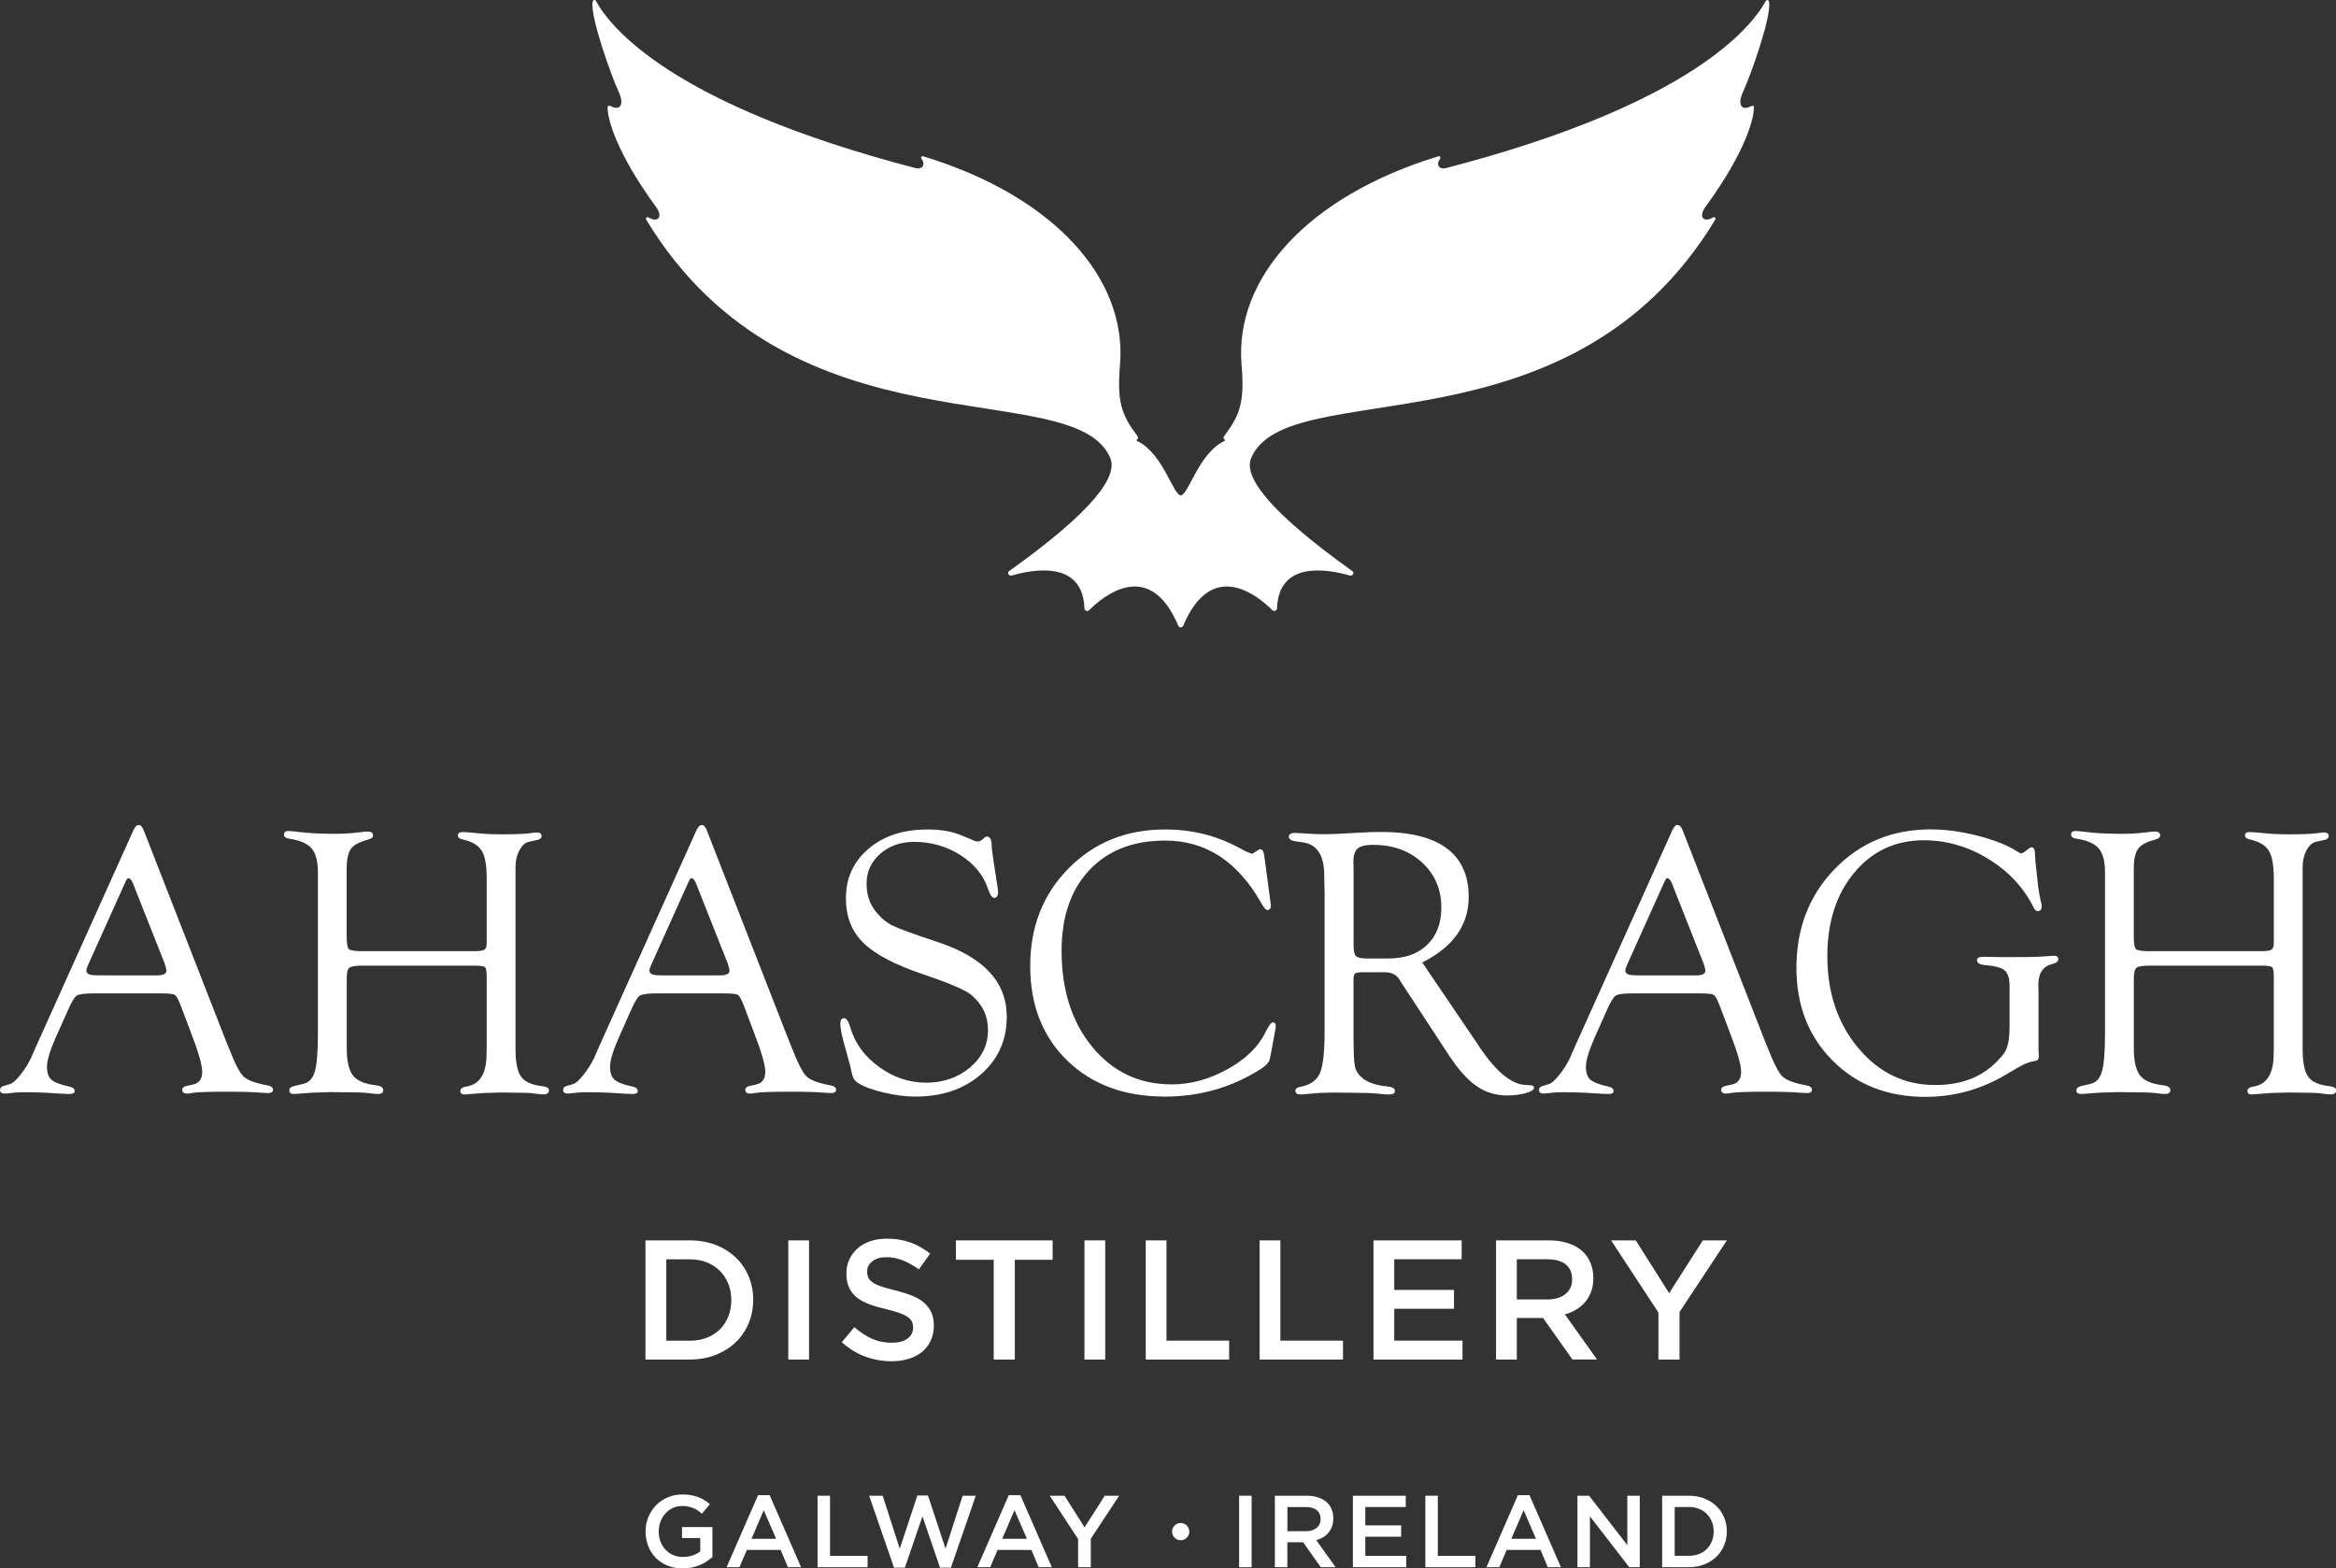 <?xml version="1.0" encoding="UTF-8"?>
<svg id="Layer_1" data-name="Layer 1" xmlns="http://www.w3.org/2000/svg" viewBox="0 0 411.71 276.41">
  <rect x="0" y="0" width="411.71" height="276.41" fill="#333333" stroke="none"/>
  <defs>
    <style>
      .cls-1 {
        fill: #fff;
      }
    </style>
  </defs>
  <path class="cls-1" d="M309.15,18.92c-.01-.29-.27-.35-.53-.21-1.71.91-2.48-.29-1.37-2.63,1.11-2.34,5.05-13.19,4.53-15.78-.06-.29-.41-.41-.56-.14-2.51,4.56-13.05,18.2-56.35,29.46-1.24.32-1.82-.64-1.07-1.62.17-.22,0-.55-.28-.46-23.14,7.04-35.96,21.59-34.7,36.69.55,6.59-.22,8.82-3.07,12.63-.48.65.67.56-.14.96-4.39,2.22-6.16,9.42-7.5,9.49-1.34-.07-3.11-7.27-7.5-9.49-.81-.41.34-.32-.14-.96-2.85-3.81-3.62-6.05-3.07-12.63,1.26-15.1-11.55-29.65-34.7-36.69-.28-.08-.46.24-.28.46.75.98.17,1.94-1.07,1.62C118.07,18.35,107.53,4.71,105.02.15c-.15-.27-.5-.15-.56.14-.52,2.6,3.42,13.44,4.53,15.78,1.11,2.34.34,3.54-1.37,2.63-.26-.14-.51-.08-.53.21-.08,1.72,1.36,7.77,8.49,17.49,1.36,1.85.37,2.9-1.29,1.92-.27-.16-.56.13-.4.39,25.7,42.49,75.47,26.94,81.8,42.03,1.28,3.06-2.53,8.99-17.85,19.92-.41.29,0,.91.48.77,4.04-1.17,12.52-2.6,12.81,5.79.01.41.54.61.83.31,2.61-2.6,10.68-9.19,15.71,2.76.08.18.24.26.41.27v.03s.01-.01.02-.01c0,0,.01.01.02.01v-.03c.17-.02.34-.09.41-.27,5.04-11.95,13.1-5.36,15.71-2.76.3.3.82.1.83-.31.3-8.39,8.77-6.96,12.81-5.79.49.14.89-.48.48-.77-15.32-10.93-19.14-16.86-17.85-19.92,6.34-15.09,56.1.46,81.8-42.03.16-.26-.13-.55-.4-.39-1.66.98-2.64-.07-1.29-1.92,7.13-9.72,8.57-15.78,8.49-17.49Z"/>
  <g>
    <path class="cls-1" d="M131.94,233.23c-.54,1.29-1.3,2.41-2.29,3.34-.99.94-2.17,1.68-3.54,2.22-1.37.54-2.88.81-4.52.81h-7.83v-21h7.83c1.64,0,3.15.27,4.52.79,1.37.53,2.55,1.27,3.54,2.21.99.94,1.75,2.05,2.29,3.33.54,1.28.81,2.66.81,4.14s-.27,2.87-.81,4.16ZM128.36,226.26c-.35-.87-.84-1.63-1.47-2.27-.63-.64-1.4-1.14-2.3-1.51-.9-.36-1.91-.54-3.01-.54h-4.15v14.34h4.15c1.1,0,2.1-.17,3.01-.53.9-.35,1.67-.84,2.3-1.48.63-.63,1.12-1.39,1.47-2.26.35-.87.53-1.83.53-2.88s-.18-2-.53-2.88Z"/>
    <path class="cls-1" d="M142.59,218.6v21h-3.66v-21h3.66Z"/>
    <path class="cls-1" d="M153.04,225.17c.14.3.4.58.77.84.37.26.88.5,1.53.72.65.22,1.48.45,2.48.69,1.1.28,2.08.59,2.93.93.85.34,1.56.75,2.12,1.25s.99,1.06,1.28,1.71c.29.65.44,1.42.44,2.29,0,1-.18,1.89-.55,2.67-.37.78-.88,1.44-1.53,1.98s-1.44.95-2.36,1.23c-.92.28-1.93.42-3.03.42-1.62,0-3.17-.28-4.65-.83-1.48-.55-2.85-1.39-4.11-2.53l2.22-2.64c1.02.88,2.05,1.56,3.09,2.03s2.22.71,3.54.71c1.14,0,2.04-.24,2.71-.72.67-.48,1.01-1.13,1.01-1.95,0-.38-.07-.72-.2-1.02-.13-.3-.37-.57-.72-.83-.35-.25-.83-.48-1.44-.71-.61-.22-1.41-.45-2.39-.69-1.12-.26-2.12-.55-2.99-.87-.87-.32-1.6-.72-2.2-1.2-.59-.48-1.04-1.06-1.35-1.74-.31-.68-.47-1.51-.47-2.49,0-.92.18-1.75.54-2.5.36-.75.85-1.4,1.47-1.94s1.38-.96,2.25-1.25c.88-.29,1.84-.43,2.88-.43,1.54,0,2.92.22,4.15.67s2.39,1.11,3.47,1.96l-1.98,2.79c-.96-.7-1.91-1.23-2.85-1.6-.94-.37-1.89-.56-2.85-.56-1.08,0-1.92.25-2.52.74s-.9,1.08-.9,1.79c0,.42.07.78.21,1.08Z"/>
    <path class="cls-1" d="M178.86,239.6h-3.72v-17.58h-6.66v-3.42h17.04v3.42h-6.66v17.58Z"/>
    <path class="cls-1" d="M194.79,218.6v21h-3.66v-21h3.66Z"/>
    <path class="cls-1" d="M201.93,218.6h3.66v17.67h11.04v3.33h-14.7v-21Z"/>
    <path class="cls-1" d="M222,218.6h3.66v17.67h11.04v3.33h-14.7v-21Z"/>
    <path class="cls-1" d="M257.61,221.93h-11.88v5.4h10.53v3.33h-10.53v5.61h12.03v3.33h-15.69v-21h15.54v3.33Z"/>
    <path class="cls-1" d="M277.14,239.6l-5.18-7.32h-4.63v7.32h-3.66v-21h9.36c1.2,0,2.28.16,3.25.46.97.31,1.79.75,2.46,1.32.67.57,1.18,1.27,1.54,2.1.36.83.54,1.75.54,2.78,0,.88-.12,1.67-.38,2.35-.25.69-.6,1.3-1.04,1.83-.44.53-.96.98-1.58,1.35s-1.29.66-2.02.85l5.67,7.95h-4.35ZM275.94,222.82c-.76-.59-1.84-.89-3.22-.89h-5.39v7.08h5.42c1.32,0,2.38-.32,3.16-.96s1.17-1.51,1.17-2.59c0-1.17-.38-2.04-1.14-2.64Z"/>
    <path class="cls-1" d="M296.01,239.6h-3.72v-8.28l-8.34-12.72h4.35l5.88,9.3,5.94-9.3h4.23l-8.34,12.63v8.37Z"/>
  </g>
  <g>
    <path class="cls-1" d="M28.59,175.07h-12.02c-1.64,0-2.66.13-3.05.4-.4.27-.93,1.15-1.59,2.66l-2.18,4.89c-.98,2.24-1.47,3.9-1.47,4.99s.26,1.8.78,2.26c.52.47,1.54.87,3.07,1.2.66.13,1.01.39,1.03.78.02.37-.29.55-.93.55-.24,0-.62-.01-1.13-.04l-3.18-.19c-1.06-.05-2.29-.08-3.68-.08-.64,0-1.14.02-1.49.05-1.13.12-1.74.19-1.85.19-.6,0-.89-.2-.89-.61,0-.36.19-.6.56-.71l1.23-.37c.44-.13,1.04-.67,1.79-1.61.75-.94,1.37-1.92,1.86-2.94l.96-2.19,17.07-37.91c.29-.66.61-1,.96-1s.65.32.9.96l14.28,36.58.73,1.8c1.04,2.68,1.9,4.35,2.59,5,.69.65,2.08,1.17,4.18,1.55.69.13,1.02.4,1,.81-.02.37-.33.55-.93.55-.2,0-.62-.02-1.26-.07-1.15-.11-3.2-.17-6.14-.17s-5,.07-5.78.2c-.46.09-.81.13-1.03.13-.58,0-.86-.23-.86-.68,0-.35.28-.57.83-.68l1.03-.23c1.11-.22,1.66-.98,1.66-2.26,0-1.18-.68-3.52-2.03-7.02l-1.66-4.39c-.46-1.22-.83-1.92-1.1-2.11s-1.02-.28-2.26-.28ZM28.99,169.72l-5.21-13.15-.27-.7c-.27-.71-.55-1.07-.86-1.1-.16-.02-.33.19-.53.63l-6.47,14.38c-.29.62-.43,1.03-.43,1.23,0,.58.51.86,1.53.86l.9.03h10.03c1.11,0,1.66-.28,1.66-.83,0-.15-.06-.41-.17-.76l-.17-.6Z"/>
    <path class="cls-1" d="M63.93,167.63h19.59c.97,0,1.59-.09,1.86-.27.27-.18.4-.58.4-1.2v-11.36c0-2.29-.29-3.91-.88-4.86-.59-.96-1.67-1.61-3.24-1.97-.66-.13-.99-.39-.96-.78.02-.37.3-.55.83-.55.46,0,1.22.06,2.26.17,1.46.16,3.01.23,4.65.23,2.37,0,4.03-.07,4.98-.2.6-.09,1.01-.13,1.23-.13.53,0,.8.22.8.65,0,.34-.27.57-.8.68l-1.36.3c-.69.13-1.26.63-1.73,1.48-.46.85-.7,1.83-.7,2.94v32.11c0,2.37.33,4.01,1,4.91.66.91,1.94,1.46,3.82,1.66.69.09,1.04.3,1.06.65.04.52-.27.78-.93.78-.44,0-1.02-.06-1.73-.17-.53-.09-1.64-.13-3.32-.13l-2.46-.03-2.49.07c-.4,0-.93.03-1.59.1-1.37.11-2.14.17-2.29.17-.55.02-.82-.19-.8-.65.02-.39.4-.64,1.13-.75,2.32-.4,3.49-2.29,3.49-5.69l.03-1.3v-12.21c0-1.04-.1-1.65-.3-1.83-.2-.18-.86-.27-1.99-.27h-19.56c-1.26,0-2.05.13-2.36.38-.31.25-.46.9-.46,1.94v12.19c0,2.3.37,3.92,1.1,4.85s2.09,1.51,4.08,1.73c.82.09,1.24.37,1.26.85.02.45-.3.68-.96.68-.29,0-.83-.05-1.63-.15-.6-.1-1.93-.15-3.98-.15l-2.79-.03-2.19.07c-.55,0-1.25.04-2.09.11-1.15.1-1.85.15-2.09.15-.55,0-.83-.21-.83-.62,0-.39.29-.65.86-.78l1.66-.4c.97-.22,1.64-.95,1.99-2.2.35-1.24.53-3.42.53-6.52v-28.55c0-1.93-.37-3.33-1.1-4.19-.73-.87-2.04-1.44-3.92-1.73-.64-.09-.96-.32-.96-.71,0-.45.29-.67.86-.65.42.02,1.08.09,1.99.2,1.73.2,3.75.3,6.08.3,1.57,0,3.04-.09,4.42-.27.6-.09,1.06-.13,1.39-.13.64,0,.96.23.96.68,0,.35-.3.59-.9.75-1.48.38-2.48.92-2.99,1.62-.51.7-.76,1.87-.76,3.51v11.89c0,1.27.13,2.02.38,2.27.25.24,1.07.37,2.44.37Z"/>
    <path class="cls-1" d="M127.83,175.07h-12.02c-1.64,0-2.66.13-3.05.4-.4.27-.93,1.15-1.59,2.66l-2.18,4.89c-.98,2.24-1.47,3.9-1.47,4.99s.26,1.8.78,2.26c.52.47,1.54.87,3.07,1.2.66.13,1.01.39,1.03.78.02.37-.29.55-.93.55-.24,0-.62-.01-1.13-.04l-3.18-.19c-1.06-.05-2.29-.08-3.68-.08-.64,0-1.14.02-1.49.05-1.13.12-1.74.19-1.85.19-.6,0-.89-.2-.89-.61,0-.36.19-.6.56-.71l1.23-.37c.44-.13,1.04-.67,1.79-1.61.75-.94,1.37-1.92,1.86-2.94l.96-2.19,17.07-37.91c.29-.66.61-1,.96-1s.65.32.9.96l14.28,36.58.73,1.8c1.04,2.68,1.9,4.35,2.59,5,.69.65,2.08,1.17,4.18,1.55.69.13,1.02.4,1,.81-.02.37-.33.55-.93.55-.2,0-.62-.02-1.26-.07-1.15-.11-3.2-.17-6.14-.17s-5,.07-5.78.2c-.46.09-.81.13-1.03.13-.58,0-.86-.23-.86-.68,0-.35.28-.57.83-.68l1.03-.23c1.11-.22,1.66-.98,1.66-2.26,0-1.18-.68-3.52-2.03-7.02l-1.66-4.39c-.46-1.22-.83-1.92-1.1-2.11s-1.02-.28-2.26-.28ZM128.23,169.72l-5.21-13.15-.27-.7c-.27-.71-.55-1.07-.86-1.1-.16-.02-.33.19-.53.63l-6.47,14.38c-.29.62-.43,1.03-.43,1.23,0,.58.51.86,1.53.86l.9.03h10.03c1.11,0,1.66-.28,1.66-.83,0-.15-.06-.41-.17-.76l-.17-.6Z"/>
    <path class="cls-1" d="M163.42,146.18c2.37,0,4.37.34,6.01,1.03l2.29.96c.2.09.4.13.6.13.27,0,.53-.11.8-.33l.46-.4c.07-.09.19-.13.37-.13.55-.02.83.52.83,1.63,0,.38.14,1.49.43,3.35l.53,3.42c.11.73.17,1.18.17,1.36,0,.69-.24,1.03-.71,1.03-.36,0-.72-.53-1.08-1.6-.79-2.4-2.41-4.38-4.85-5.93-2.44-1.55-5.16-2.33-8.16-2.33-2.38,0-4.38.7-5.98,2.11s-2.4,3.16-2.4,5.27c0,1.86.52,3.47,1.56,4.82.91,1.15,1.9,1.99,2.97,2.53,1.07.53,3.71,1.5,7.91,2.89,8.18,2.68,12.27,7.07,12.27,13.17,0,4.14-1.51,7.52-4.52,10.15-3.01,2.63-6.87,3.95-11.59,3.95-1.7,0-3.58-.24-5.63-.73-2.05-.49-3.55-1.05-4.5-1.69-.4-.27-.66-.55-.8-.85s-.33-1.07-.6-2.31c-.04-.18-.32-1.18-.83-3.02-.58-1.99-.86-3.41-.86-4.25,0-.66.23-.98.68-.96.41.02.77.57,1.08,1.63.79,2.75,2.47,5.06,5.03,6.93,2.56,1.87,5.34,2.8,8.34,2.8s5.62-.9,7.73-2.69,3.16-3.98,3.16-6.55-.97-4.53-2.92-6.21c-.99-.86-3.87-2.09-8.62-3.69-4.91-1.66-8.38-3.5-10.43-5.51-2.05-2.01-3.07-4.62-3.07-7.83,0-3.58,1.33-6.5,4-8.76,2.67-2.26,6.1-3.38,10.31-3.38Z"/>
    <path class="cls-1" d="M222.84,150.93l1.06,7.97.1.83-.1.33c-.11.2-.28.31-.5.33-.27.02-.66-.44-1.2-1.39-4.14-7.24-9.76-10.86-16.85-10.86-5.65,0-10.1,1.74-13.36,5.21-3.26,3.47-4.89,8.21-4.89,14.22,0,6.92,1.81,12.57,5.43,16.96,3.62,4.39,8.28,6.58,13.98,6.58,3.32,0,6.59-.89,9.8-2.66,3.21-1.78,5.44-3.93,6.68-6.46.58-1.18,1.02-1.78,1.33-1.8.35-.02.53.19.53.63l-.03.37-.13.73-.76,4.07-.13.6c-.09.58-.61,1.17-1.56,1.79-5.11,3.25-10.75,4.88-16.9,4.88-7.13,0-12.87-2.11-17.23-6.34-4.36-4.22-6.54-9.79-6.54-16.69s2.26-12.64,6.77-17.2c4.52-4.57,10.18-6.85,17-6.85,4.67,0,8.96,1.05,12.88,3.15l1.33.7.53.23.56.2c.11,0,.28-.09.5-.27.49-.35.82-.53,1-.53.36,0,.59.42.7,1.26Z"/>
    <path class="cls-1" d="M250.68,169.64l9.16,13.51,1.06,1.59c2.83,4.15,5.45,6.3,7.84,6.46l1.06.07c.4.02.59.18.56.47-.02.34-.51.64-1.48.91s-2.05.41-3.27.41c-1.99,0-3.78-.55-5.36-1.64s-3.19-2.88-4.83-5.36l-8.27-12.62-.46-.73c-.53-.91-1.39-1.36-2.59-1.36h-4.42l-.73.13c-.27.16-.4.51-.4,1.07v10.39l.03,1.33c0,1.91.09,3.21.28,3.91.19.7.64,1.33,1.34,1.88.95.76,2.42,1.23,4.42,1.43.8.09,1.21.33,1.23.75.04.43-.32.65-1.1.65-.31,0-.96-.05-1.96-.15-.91-.1-2.31-.15-4.22-.15l-3.19-.04-1.73.03c-.75,0-1.66.06-2.72.17-.86.09-1.46.13-1.79.13-.55,0-.83-.23-.83-.68,0-.32.28-.54.83-.65,1.77-.33,2.93-1.14,3.49-2.41.55-1.28.83-3.79.83-7.53v-23.88l-.07-3.46c0-3.46-1.21-5.39-3.62-5.79l-1.56-.23c-.71-.13-1.06-.39-1.06-.78,0-.45.38-.68,1.13-.68.18,0,.95.04,2.32.13.8.07,1.78.1,2.96.1,1.02,0,2.76-.08,5.21-.23,1.77-.11,3.33-.17,4.68-.17,5.09,0,8.93.96,11.52,2.88,2.59,1.92,3.88,4.77,3.88,8.56,0,4.99-2.73,8.84-8.2,11.57ZM240.92,168.92h3.76c2.91,0,5.19-.8,6.85-2.4,1.66-1.6,2.5-3.79,2.5-6.56,0-3.22-1.13-5.87-3.39-7.95-2.26-2.08-5.15-3.12-8.65-3.12-1.31,0-2.21.22-2.71.65-.5.43-.75,1.22-.75,2.35l.03,1.1v13.53c0,1.04.14,1.71.42,1.98.28.28.93.42,1.95.42Z"/>
    <path class="cls-1" d="M299.82,175.07h-12.02c-1.64,0-2.66.13-3.05.4-.4.27-.93,1.15-1.59,2.66l-2.18,4.89c-.98,2.24-1.47,3.9-1.47,4.99s.26,1.8.78,2.26,1.54.87,3.07,1.2c.66.13,1.01.39,1.03.78.02.37-.29.55-.93.55-.24,0-.62-.01-1.13-.04l-3.18-.19c-1.06-.05-2.29-.08-3.68-.08-.64,0-1.14.02-1.49.05-1.13.12-1.74.19-1.85.19-.6,0-.89-.2-.89-.61,0-.36.19-.6.56-.71l1.23-.37c.44-.13,1.04-.67,1.79-1.61s1.37-1.92,1.86-2.94l.96-2.19,17.07-37.91c.29-.66.61-1,.96-1s.65.32.9.96l14.28,36.58.73,1.8c1.04,2.68,1.9,4.35,2.59,5s2.08,1.17,4.18,1.55c.69.13,1.02.4,1,.81-.02.37-.33.55-.93.55-.2,0-.62-.02-1.26-.07-1.15-.11-3.2-.17-6.14-.17s-5,.07-5.78.2c-.46.09-.81.13-1.03.13-.58,0-.86-.23-.86-.68,0-.35.28-.57.83-.68l1.03-.23c1.11-.22,1.66-.98,1.66-2.26,0-1.18-.67-3.52-2.03-7.02l-1.66-4.39c-.46-1.22-.83-1.92-1.1-2.11s-1.02-.28-2.26-.28ZM300.22,169.72l-5.21-13.15-.27-.7c-.27-.71-.55-1.07-.86-1.1-.16-.02-.33.19-.53.63l-6.47,14.38c-.29.62-.43,1.03-.43,1.23,0,.58.51.86,1.53.86l.9.03h10.03c1.11,0,1.66-.28,1.66-.83,0-.15-.06-.41-.17-.76l-.17-.6Z"/>
    <path class="cls-1" d="M354.18,181.24v-7.47c0-1.35-.29-2.27-.88-2.76-.59-.49-1.77-.8-3.54-.93-.86-.09-1.31-.37-1.33-.84-.02-.41.36-.62,1.13-.62l1.33.03,2.5.03c3.42,0,5.4-.02,5.96-.07,1.53-.11,2.42-.17,2.66-.17.51,0,.76.21.76.62,0,.37-.33.64-1,.81-1.68.4-2.52,1.62-2.52,3.66l.03,1.06v10.65l.07,1.06-.2.5c-.13.11-.45.2-.96.27-.6.09-1.52.49-2.76,1.2l-2.19,1.29c-4.32,2.5-8.95,3.75-13.91,3.75-6.64,0-12.09-2.13-16.34-6.39-4.25-4.26-6.38-9.71-6.38-16.35,0-6.97,2.25-12.78,6.76-17.43s10.14-6.97,16.92-6.97c2.61,0,5.38.38,8.32,1.13,2.93.75,5.27,1.69,7.02,2.82.27.18.45.27.56.27.16,0,.37-.09.63-.27l.8-.6c.16-.13.31-.2.46-.2.4,0,.6.52.6,1.56,0,.49.07,1.24.2,2.26l.33,3.12c.11.84.27,1.68.46,2.52.11.4.17.72.17.96,0,.53-.22.81-.66.83-.29.02-.53-.17-.73-.56-1.73-3.53-4.39-6.4-7.98-8.61-3.59-2.21-7.39-3.31-11.4-3.31-5.01,0-9.09,1.9-12.26,5.7-3.17,3.8-4.75,8.71-4.75,14.72,0,6.45,1.82,11.85,5.46,16.2s8.15,6.51,13.53,6.51,9.15-1.81,12.05-5.45c.71-.88,1.06-2.4,1.06-4.55Z"/>
    <path class="cls-1" d="M378.9,167.63h19.59c.97,0,1.59-.09,1.86-.27.27-.18.4-.58.4-1.2v-11.36c0-2.29-.29-3.91-.88-4.86-.59-.96-1.67-1.61-3.24-1.97-.66-.13-.98-.39-.96-.78.02-.37.3-.55.83-.55.46,0,1.22.06,2.26.17,1.46.16,3.01.23,4.65.23,2.37,0,4.03-.07,4.98-.2.6-.09,1.01-.13,1.23-.13.53,0,.8.22.8.65,0,.34-.27.57-.8.68l-1.36.3c-.69.13-1.26.63-1.73,1.48-.46.85-.7,1.83-.7,2.94v32.11c0,2.37.33,4.01,1,4.91.66.91,1.94,1.46,3.82,1.66.69.09,1.04.3,1.06.65.04.52-.27.78-.93.78-.44,0-1.02-.06-1.73-.17-.53-.09-1.64-.13-3.32-.13l-2.46-.03-2.49.07c-.4,0-.93.03-1.59.1-1.37.11-2.14.17-2.29.17-.55.02-.82-.19-.8-.65.02-.39.4-.64,1.13-.75,2.32-.4,3.49-2.29,3.49-5.69l.03-1.3v-12.21c0-1.04-.1-1.65-.3-1.83-.2-.18-.86-.27-1.99-.27h-19.56c-1.26,0-2.05.13-2.36.38-.31.25-.46.9-.46,1.94v12.19c0,2.3.37,3.92,1.1,4.85s2.09,1.51,4.08,1.73c.82.09,1.24.37,1.26.85.02.45-.3.68-.96.68-.29,0-.83-.05-1.63-.15-.6-.1-1.93-.15-3.98-.15l-2.79-.03-2.19.07c-.55,0-1.25.04-2.09.11-1.15.1-1.85.15-2.09.15-.55,0-.83-.21-.83-.62,0-.39.29-.65.86-.78l1.66-.4c.97-.22,1.64-.95,1.99-2.2.35-1.24.53-3.42.53-6.52v-28.55c0-1.93-.37-3.33-1.1-4.19-.73-.87-2.04-1.44-3.92-1.73-.64-.09-.96-.32-.96-.71,0-.45.29-.67.86-.65.42.02,1.08.09,1.99.2,1.73.2,3.75.3,6.08.3,1.57,0,3.04-.09,4.42-.27.6-.09,1.06-.13,1.39-.13.64,0,.96.23.96.68,0,.35-.3.59-.9.75-1.48.38-2.48.92-2.99,1.62s-.76,1.87-.76,3.51v11.89c0,1.27.13,2.02.38,2.27.25.24,1.07.37,2.44.37Z"/>
  </g>
  <g>
    <path class="cls-1" d="M124.52,275.21c-.38.24-.79.45-1.22.63-.44.18-.91.32-1.41.42-.5.1-1.03.15-1.58.15-.98,0-1.88-.17-2.68-.5-.8-.33-1.49-.79-2.06-1.37-.57-.58-1.01-1.27-1.32-2.06s-.47-1.65-.47-2.57.16-1.73.48-2.52c.32-.79.77-1.49,1.34-2.08.58-.59,1.26-1.07,2.06-1.41.8-.35,1.67-.52,2.62-.52.55,0,1.05.04,1.5.12s.87.19,1.25.33c.38.14.75.32,1.09.53.34.21.68.45,1,.73l-1.4,1.67c-.24-.2-.49-.39-.74-.56-.25-.17-.52-.31-.79-.42-.28-.11-.58-.2-.91-.27-.33-.07-.69-.1-1.09-.1-.58,0-1.11.12-1.61.35-.5.23-.93.56-1.3.96-.37.41-.65.88-.86,1.42-.21.54-.32,1.12-.32,1.73,0,.65.1,1.25.31,1.8.2.55.5,1.03.87,1.43.38.4.83.72,1.35.95.52.23,1.11.34,1.75.34.6,0,1.16-.09,1.68-.26.52-.18.97-.41,1.36-.7v-2.37h-3.22v-1.93h5.36v5.29c-.31.26-.66.52-1.04.76Z"/>
    <path class="cls-1" d="M141.21,276.2h-2.34l-1.28-3.04h-5.96l-1.3,3.04h-2.27l5.54-12.69h2.05l5.54,12.69ZM134.61,266.15l-2.16,5.04h4.34l-2.18-5.04Z"/>
    <path class="cls-1" d="M144.09,263.6h2.2v10.6h6.62v2h-8.82v-12.6Z"/>
    <path class="cls-1" d="M161.68,263.56h1.87l3.1,9.38,3.01-9.34h2.32l-4.39,12.69h-1.91l-3.1-9.05-3.1,9.05h-1.91l-4.39-12.69h2.39l3.01,9.34,3.1-9.38Z"/>
    <path class="cls-1" d="M185.4,276.2h-2.34l-1.28-3.04h-5.96l-1.3,3.04h-2.27l5.54-12.69h2.05l5.54,12.69ZM178.8,266.15l-2.16,5.04h4.34l-2.18-5.04Z"/>
    <path class="cls-1" d="M192.24,276.2h-2.23v-4.97l-5-7.63h2.61l3.53,5.58,3.56-5.58h2.54l-5,7.58v5.02Z"/>
    <path class="cls-1" d="M220.59,263.6v12.6h-2.2v-12.6h2.2Z"/>
    <path class="cls-1" d="M232.78,276.2l-3.11-4.39h-2.78v4.39h-2.2v-12.6h5.62c.72,0,1.37.09,1.95.28.58.19,1.07.45,1.48.79.4.34.71.76.93,1.26.22.5.32,1.05.32,1.67,0,.53-.08,1-.22,1.41-.15.41-.36.78-.62,1.1-.26.32-.58.59-.95.81-.37.22-.77.39-1.21.51l3.4,4.77h-2.61ZM232.06,266.13c-.46-.36-1.1-.53-1.93-.53h-3.23v4.25h3.25c.79,0,1.43-.19,1.9-.58.47-.38.7-.9.7-1.55,0-.7-.23-1.23-.69-1.58Z"/>
    <path class="cls-1" d="M247.76,265.59h-7.13v3.24h6.32v2h-6.32v3.37h7.22v2h-9.41v-12.6h9.32v2Z"/>
    <path class="cls-1" d="M251.21,263.6h2.2v10.6h6.62v2h-8.82v-12.6Z"/>
    <path class="cls-1" d="M275.13,276.2h-2.34l-1.28-3.04h-5.96l-1.3,3.04h-2.27l5.54-12.69h2.05l5.54,12.69ZM268.53,266.15l-2.16,5.04h4.34l-2.18-5.04Z"/>
    <path class="cls-1" d="M286.8,263.6h2.2v12.6h-1.85l-6.93-8.96v8.96h-2.2v-12.6h2.05l6.74,8.71v-8.71Z"/>
    <path class="cls-1" d="M303.86,272.37c-.32.77-.78,1.44-1.38,2.01-.59.56-1.3,1.01-2.12,1.33-.82.32-1.72.49-2.71.49h-4.7v-12.6h4.7c.98,0,1.89.16,2.71.48.82.32,1.53.76,2.12,1.32.59.56,1.05,1.23,1.38,2,.32.77.49,1.6.49,2.48s-.16,1.72-.49,2.49ZM301.71,268.19c-.21-.52-.51-.98-.88-1.37-.38-.38-.84-.69-1.38-.9-.54-.22-1.14-.33-1.8-.33h-2.49v8.6h2.49c.66,0,1.26-.11,1.8-.32.54-.21,1-.51,1.38-.89.38-.38.67-.83.88-1.36.21-.52.32-1.1.32-1.73s-.11-1.2-.32-1.73Z"/>
  </g>
  <circle class="cls-1" cx="208.09" cy="269.93" r="1.52"/>
</svg>